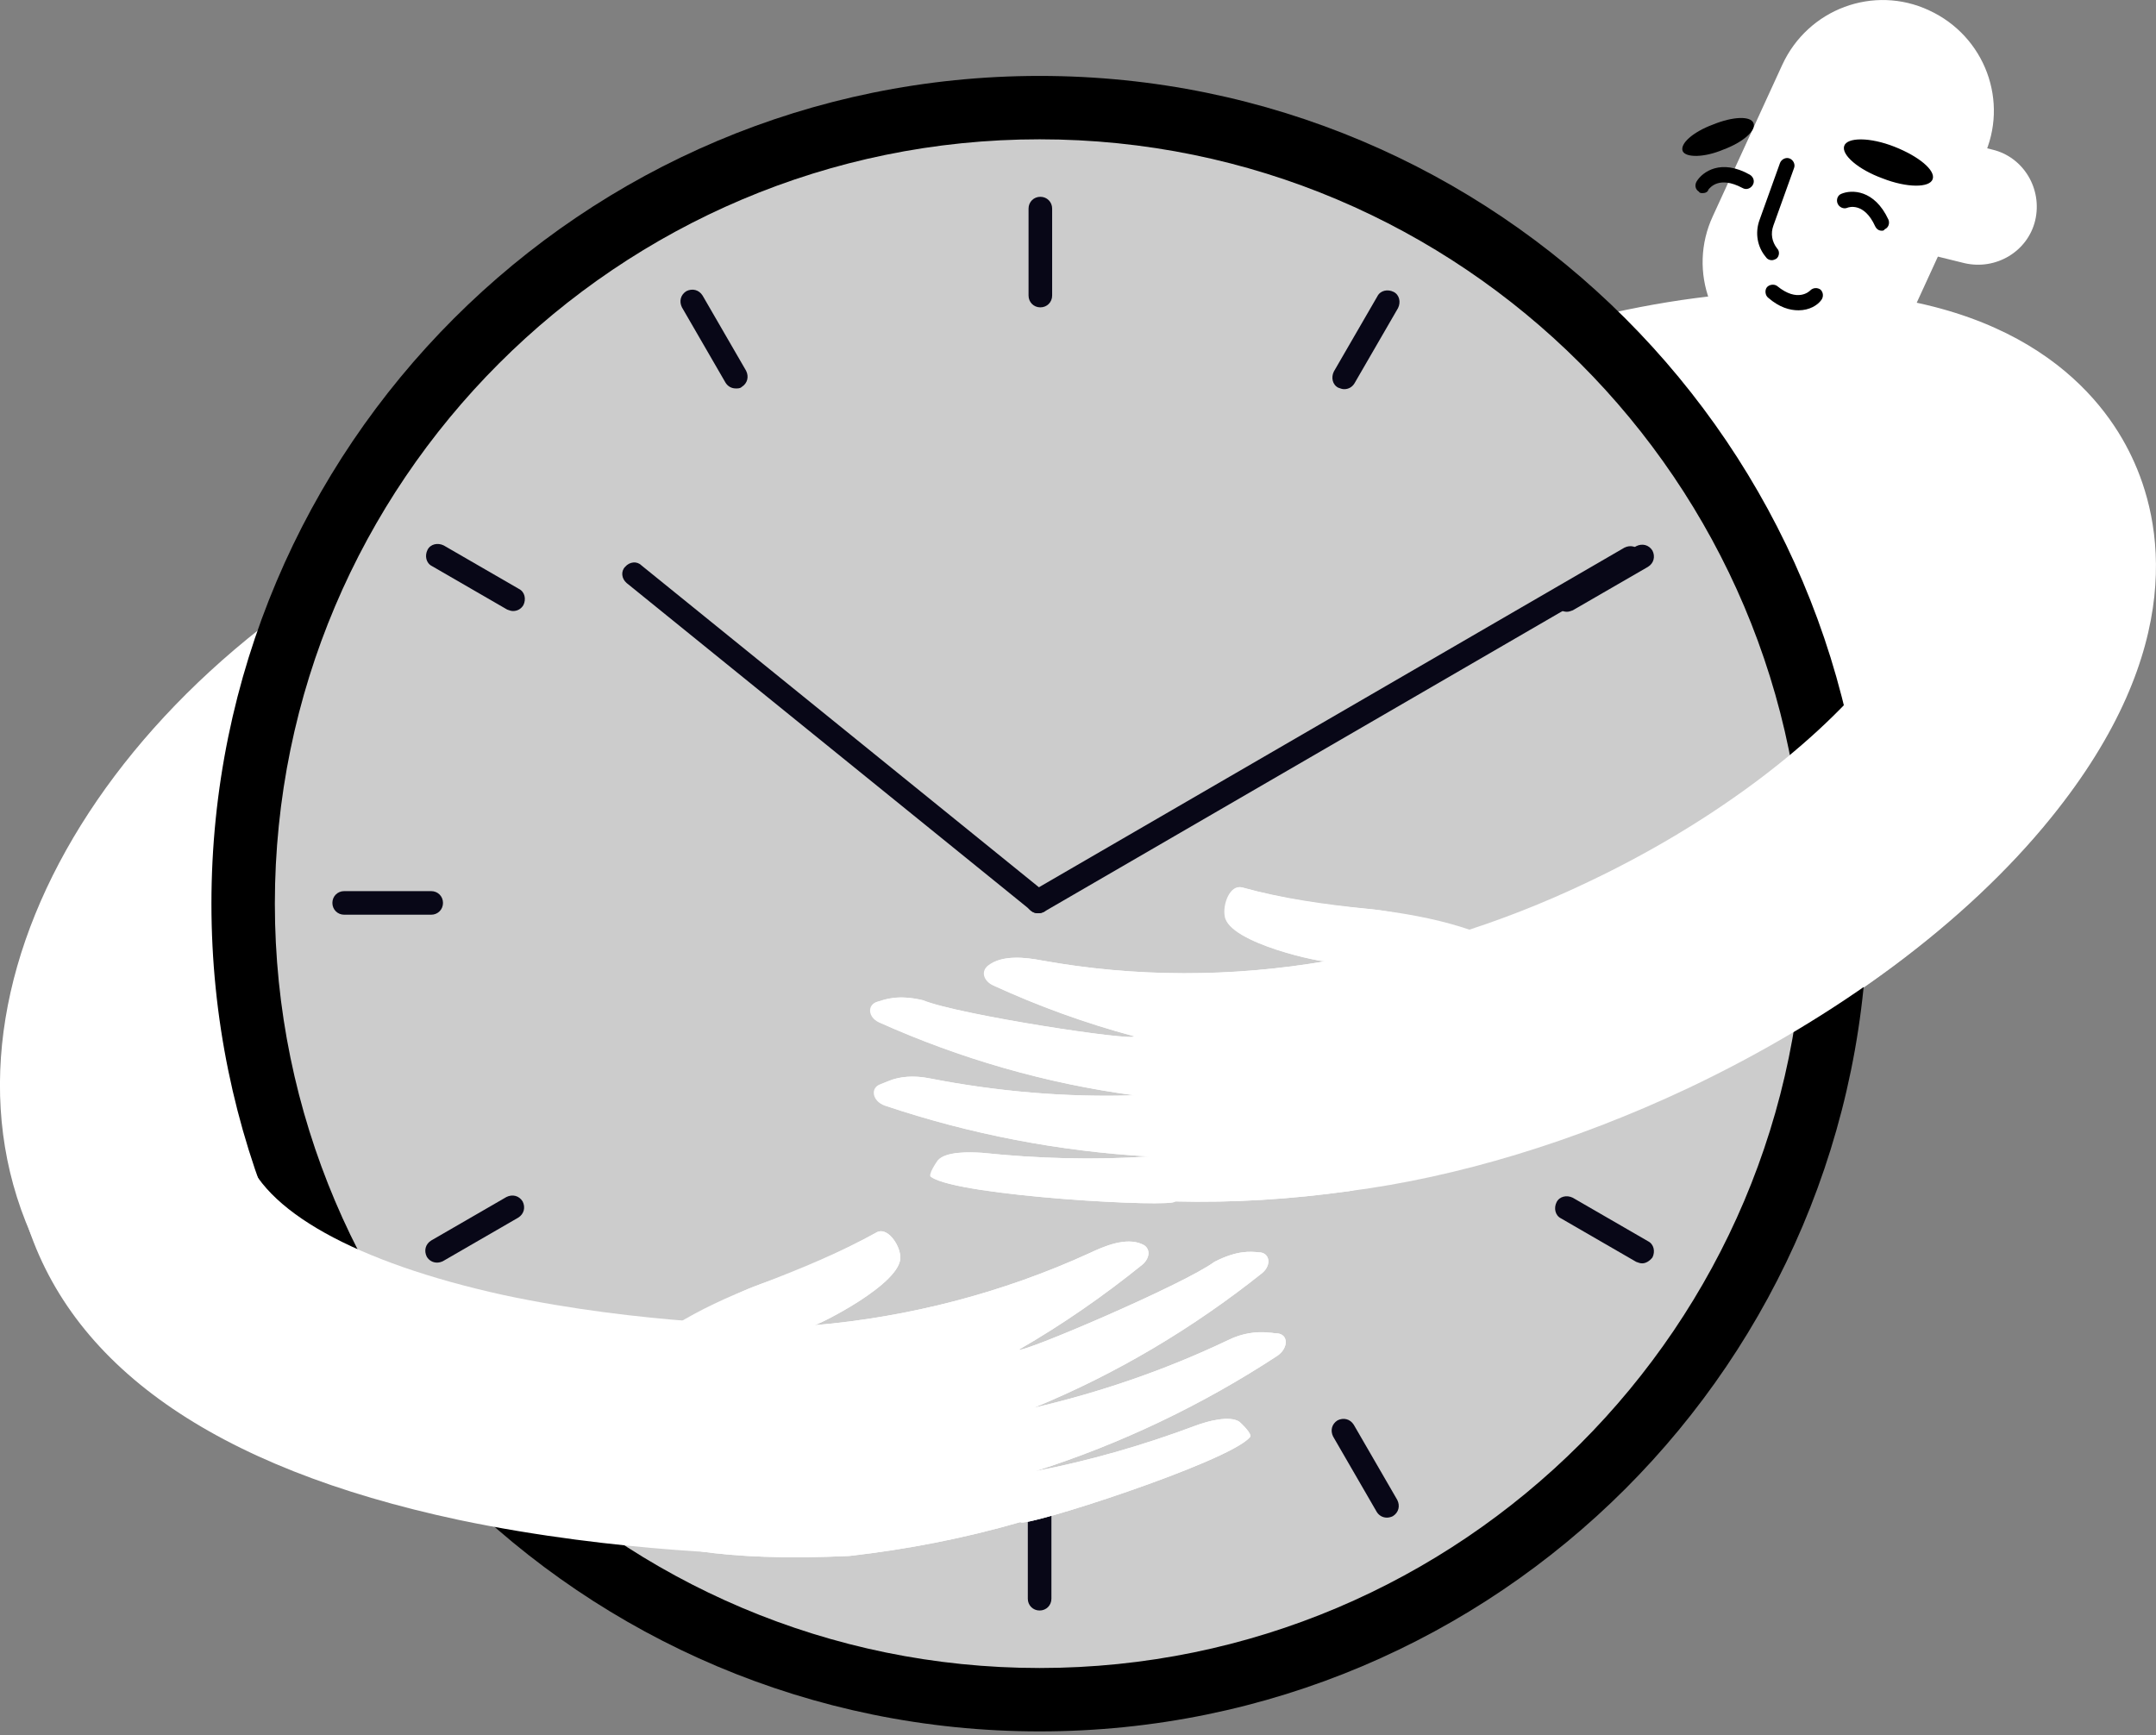 <svg xmlns="http://www.w3.org/2000/svg" width="400" height="322" viewBox="0 0 400 322" fill="none"><rect x="0" y="0" width="400" height="322" fill="#808080" stroke="none"/><g clip-path="url(#clip0_266_11958)"><path d="M322.86 157.548C349.005 157.548 370.2 139.608 370.2 117.477C370.2 95.347 349.005 77.406 322.86 77.406C296.714 77.406 275.519 95.347 275.519 117.477C275.519 139.608 296.714 157.548 322.86 157.548Z" fill="white"></path><path d="M247.745 221.005C237.209 221.005 228.042 213.209 226.674 202.542C225.169 190.917 233.378 180.25 245.008 178.883C260.743 176.831 277.982 171.634 294.811 163.565C316.703 153.172 335.721 139.085 347.351 124.999C356.655 113.511 358.16 105.306 357.066 102.844C355.834 100.382 348.446 96.416 333.806 96.279H333.532C315.335 96.279 292.485 102.16 270.731 112.417C256.638 119.118 243.503 127.461 232.831 136.35C223.937 143.872 210.529 142.778 203.004 133.888C195.478 124.999 196.573 111.596 205.466 104.075C218.875 92.724 235.157 82.466 252.533 74.261C280.171 61.132 308.904 54.02 333.532 54.02H334.079C374.989 54.157 390.177 73.44 395.513 84.791C400.985 96.279 406.185 120.076 380.462 151.804C364.864 171.087 340.92 188.866 313.146 201.995C292.212 211.842 270.594 218.406 250.481 221.005H247.745Z" fill="white"></path><path d="M162.524 265.019C230.609 238.089 270.363 177.257 251.316 129.149C232.27 81.04 161.636 63.872 93.55 90.803C25.465 117.734 -14.288 178.565 4.758 226.674C23.805 274.782 94.439 291.95 162.524 265.019Z" fill="white"></path><path d="M192.879 321.25C277.738 321.25 346.53 252.489 346.53 167.668C346.53 82.847 277.738 14.086 192.879 14.086C108.019 14.086 39.227 82.847 39.227 167.668C39.227 252.489 108.019 321.25 192.879 321.25Z" fill="black"></path><path d="M192.878 310.719C271.919 310.719 335.994 246.673 335.994 167.668C335.994 88.663 271.919 24.617 192.878 24.617C113.837 24.617 49.762 88.663 49.762 167.668C49.762 246.673 113.837 310.719 192.878 310.719Z" fill="#CCCCCC"></path><path d="M192.878 312.087C113.248 312.087 48.394 247.263 48.394 167.668C48.531 88.074 113.248 23.249 192.878 23.249C272.509 23.249 337.363 88.074 337.363 167.668C337.363 247.263 272.509 312.087 192.878 312.087ZM192.878 25.848C114.616 25.848 50.994 89.441 50.994 167.668C50.994 245.895 114.616 309.489 192.878 309.489C271.141 309.489 334.763 245.895 334.763 167.668C334.763 89.441 271.141 25.848 192.878 25.848Z" fill="black"></path><path d="M193.015 57.029C191.784 57.029 190.826 56.072 190.826 54.841V38.703C190.826 37.472 191.784 36.515 193.015 36.515C194.247 36.515 195.204 37.472 195.204 38.703V54.841C195.204 56.072 194.247 57.029 193.015 57.029Z" fill="#080717"></path><path d="M136.508 72.073C135.687 72.073 135.003 71.662 134.592 70.979L126.52 57.029C125.972 55.935 126.246 54.704 127.341 54.02C128.435 53.473 129.667 53.747 130.351 54.841L138.423 68.79C138.971 69.885 138.697 71.115 137.602 71.799C137.329 72.073 136.918 72.073 136.508 72.073Z" fill="#080717"></path><path d="M95.188 113.374C94.777 113.374 94.503 113.238 94.093 113.101L80.137 105.032C79.043 104.485 78.769 103.117 79.316 102.023C79.863 100.929 81.232 100.656 82.326 101.203L96.282 109.272C97.377 109.819 97.65 111.186 97.103 112.28C96.693 112.964 96.008 113.374 95.188 113.374Z" fill="#080717"></path><path d="M80 169.72H63.855C62.624 169.72 61.666 168.762 61.666 167.531C61.666 166.301 62.624 165.343 63.855 165.343H80C81.232 165.343 82.189 166.301 82.189 167.531C82.189 168.762 81.232 169.72 80 169.72Z" fill="#080717"></path><path d="M81.095 234.27C80.274 234.27 79.59 233.86 79.179 233.176C78.632 232.082 78.906 230.851 80 230.168L93.956 222.099C95.051 221.552 96.282 221.825 96.966 222.919C97.514 224.013 97.24 225.244 96.145 225.928L82.189 233.997C81.916 234.134 81.505 234.27 81.095 234.27Z" fill="#080717"></path><path d="M128.299 281.453C127.888 281.453 127.614 281.316 127.204 281.179C126.109 280.632 125.836 279.265 126.383 278.171L134.456 264.221C135.003 263.127 136.371 262.853 137.466 263.4C138.56 263.947 138.834 265.315 138.287 266.409L130.214 280.359C129.804 281.042 129.119 281.453 128.299 281.453Z" fill="#080717"></path><path d="M192.879 298.821C191.647 298.821 190.689 297.864 190.689 296.633V280.495C190.689 279.265 191.647 278.307 192.879 278.307C194.11 278.307 195.068 279.265 195.068 280.495V296.633C195.068 297.864 194.11 298.821 192.879 298.821Z" fill="#080717"></path><path d="M257.322 281.589C256.501 281.589 255.817 281.179 255.406 280.495L247.334 266.546C246.786 265.452 247.06 264.221 248.155 263.537C249.249 262.99 250.481 263.264 251.165 264.358L259.237 278.307C259.785 279.401 259.511 280.632 258.416 281.316C258.143 281.453 257.732 281.589 257.322 281.589Z" fill="#080717"></path><path d="M304.663 234.407C304.252 234.407 303.978 234.27 303.568 234.134L289.612 226.065C288.518 225.518 288.244 224.15 288.791 223.056C289.339 221.962 290.707 221.689 291.801 222.236L305.757 230.304C306.852 230.851 307.125 232.219 306.578 233.313C306.031 233.997 305.347 234.407 304.663 234.407Z" fill="#080717"></path><path d="M321.902 169.993H305.757C304.526 169.993 303.568 169.036 303.568 167.805C303.568 166.574 304.526 165.617 305.757 165.617H321.902C323.133 165.617 324.091 166.574 324.091 167.805C324.091 169.036 323.133 169.993 321.902 169.993Z" fill="#080717"></path><path d="M290.707 113.511C289.886 113.511 289.202 113.101 288.791 112.417C288.244 111.323 288.518 110.092 289.612 109.408L303.568 101.339C304.663 100.792 305.894 101.066 306.578 102.16C307.125 103.254 306.852 104.485 305.757 105.169L291.801 113.238C291.391 113.374 291.117 113.511 290.707 113.511Z" fill="#080717"></path><path d="M249.386 72.209C248.976 72.209 248.702 72.073 248.292 71.936C247.197 71.389 246.924 70.021 247.471 68.927L255.543 54.978C256.091 53.883 257.459 53.61 258.554 54.157C259.648 54.704 259.922 56.072 259.374 57.166L251.302 71.115C250.891 71.799 250.207 72.209 249.386 72.209Z" fill="#080717"></path><path d="M192.605 169.446C191.784 169.446 191.1 169.036 190.689 168.352C190.142 167.258 190.416 166.027 191.51 165.343L301.378 101.613C302.473 101.066 303.704 101.339 304.389 102.433C304.936 103.528 304.662 104.758 303.568 105.442L193.699 169.173C193.426 169.309 193.015 169.446 192.605 169.446Z" fill="#080717"></path><path d="M192.605 169.446C192.058 169.446 191.647 169.309 191.237 168.899L116.258 108.177C115.3 107.357 115.163 105.989 115.984 105.169C116.805 104.211 118.174 104.075 118.994 104.895L193.973 165.617C194.931 166.437 195.068 167.805 194.247 168.626C193.973 169.173 193.289 169.446 192.605 169.446Z" fill="#080717"></path><path d="M141.16 238.236C148.685 235.364 155.937 232.356 162.641 228.663C164.557 227.569 166.883 230.851 167.019 233.04C167.703 238.1 151.148 246.169 151.011 245.895C168.661 244.391 186.038 239.878 202.183 232.493C204.782 231.262 208.887 229.484 211.897 230.851C213.539 231.535 213.402 233.45 211.897 234.681C204.782 240.425 197.12 245.758 189.048 250.408C189.321 251.229 219.559 238.373 225.306 234.134C229.547 231.945 232.01 232.219 233.515 232.356C235.567 232.356 235.978 234.681 234.199 236.185C221.338 246.442 207.108 254.921 191.784 261.212C204.098 258.34 216.139 254.237 227.905 248.63C230.368 247.399 233.105 246.989 235.431 247.263C235.978 247.263 236.388 247.399 236.936 247.399C238.988 247.536 239.125 249.998 237.072 251.502C223.117 260.665 207.929 267.913 192.058 272.974C202.046 271.059 212.034 268.187 221.885 264.494C224.074 263.674 228.179 262.58 229.958 263.811C229.958 263.811 232.557 266.136 231.873 266.683C227.905 271.332 189.595 283.641 189.321 282.41C178.923 285.419 168.388 287.47 157.579 288.701C110.922 290.889 104.355 278.034 107.502 268.734C110.922 258.477 115.301 248.083 141.16 238.236Z" fill="white"></path><path d="M123.236 250.955C123.784 250.408 124.331 249.724 124.878 249.177C129.12 244.254 134.866 240.425 141.16 238.236C148.822 235.638 155.937 232.356 162.641 228.663C164.557 227.569 166.883 230.851 167.019 233.04C167.703 238.1 151.148 246.169 151.011 245.895C168.661 244.391 186.038 239.878 202.183 232.493C204.782 231.262 208.887 229.484 211.897 230.851C213.539 231.535 213.402 233.45 211.897 234.681C204.782 240.425 197.12 245.758 189.048 250.408C189.321 251.229 219.559 238.373 225.306 234.134C229.547 231.945 232.01 232.219 233.515 232.356C235.567 232.356 235.978 234.681 234.199 236.185C221.338 246.442 207.108 254.921 191.784 261.212C204.098 258.34 216.139 254.237 227.905 248.63C230.368 247.399 233.105 246.989 235.431 247.263C235.978 247.263 236.388 247.399 236.936 247.399C238.988 247.536 239.125 249.998 237.072 251.502C223.117 260.665 207.929 267.913 192.058 272.974C202.046 271.059 212.034 268.187 221.885 264.494C224.074 263.674 228.179 262.58 229.958 263.811C229.958 263.811 232.557 266.136 231.873 266.683C227.905 271.332 189.595 283.641 189.321 282.41C178.923 285.419 168.388 287.47 157.579 288.701C110.922 290.889 104.355 278.034 107.502 268.734C110.922 258.477 123.92 252.186 123.236 250.955Z" fill="white"></path><path d="M253.764 168.626C245.692 167.805 237.893 166.711 230.504 164.659C228.315 164.112 226.947 167.805 227.357 169.993C228.042 175.053 245.965 178.746 246.102 178.335C228.589 181.344 210.665 181.344 193.289 178.199C190.415 177.652 186.037 177.105 183.438 179.156C182.069 180.25 182.617 182.028 184.395 182.849C192.741 186.678 201.361 189.823 210.528 192.285C210.392 193.242 177.965 188.319 171.26 185.584C166.608 184.49 164.282 185.447 162.914 185.857C160.999 186.404 161.135 188.729 163.188 189.687C178.101 196.388 194.11 201.038 210.528 203.226C197.941 203.636 185.079 202.542 172.492 200.08C169.755 199.533 167.019 199.67 164.83 200.627C164.419 200.764 163.872 201.038 163.461 201.174C161.546 201.858 161.956 204.32 164.282 205.141C180.154 210.474 196.572 213.62 213.265 214.577C203.003 215.261 192.741 214.987 182.206 213.893C179.88 213.756 175.639 213.62 174.134 215.261C174.134 215.261 172.081 218.133 172.902 218.406C177.965 221.962 218.054 224.15 218.054 222.919C228.863 223.193 239.671 222.509 250.344 221.005C296.042 211.431 299.052 197.208 293.853 189.14C287.97 180.524 281.129 171.634 253.764 168.626Z" fill="white"></path><path d="M274.151 176.421C273.467 176.011 272.783 175.464 272.098 175.053C266.762 171.361 260.332 169.173 253.627 168.626C245.555 167.942 237.756 166.711 230.368 164.659C228.179 164.112 226.81 167.805 227.221 169.993C227.905 175.053 245.829 178.746 245.965 178.335C228.452 181.344 210.528 181.344 193.152 178.199C190.279 177.652 185.9 177.105 183.301 179.156C181.933 180.25 182.48 182.028 184.259 182.849C192.605 186.678 201.225 189.823 210.392 192.285C210.255 193.242 177.828 188.319 171.124 185.584C166.472 184.49 164.146 185.447 162.777 185.857C160.862 186.404 160.999 188.729 163.051 189.687C177.965 196.388 193.973 201.038 210.392 203.226C197.804 203.636 184.943 202.542 172.355 200.08C169.619 199.533 166.882 199.67 164.693 200.627C164.283 200.764 163.735 201.038 163.325 201.174C161.409 201.858 161.82 204.32 164.146 205.141C180.017 210.474 196.436 213.62 213.128 214.577C202.866 215.261 192.605 214.987 182.069 213.893C179.743 213.756 175.502 213.62 173.997 215.261C173.997 215.261 171.945 218.133 172.765 218.406C177.828 221.962 217.917 224.15 217.917 222.919C228.726 223.193 239.535 222.509 250.207 221.005C295.906 211.431 298.916 197.208 293.716 189.14C287.97 180.524 273.877 177.788 274.151 176.421Z" fill="white"></path><path d="M327.922 67.286C317.524 62.499 313.008 50.328 317.797 40.071L330.659 12.035C335.447 1.641 347.625 -2.872 357.886 1.915C368.285 6.701 372.8 18.873 368.011 29.13L355.15 57.166C350.498 67.423 338.321 71.936 327.922 67.286Z" fill="white"></path><path d="M345.025 44.037L364.454 48.824C370.337 50.191 376.22 46.635 377.589 40.891C378.957 35.011 375.399 29.13 369.653 27.762L350.224 22.839L345.025 44.037Z" fill="white"></path><path d="M143.896 288.428C142.665 288.428 115.027 288.291 85.062 282C39.638 272.29 12.547 253.28 4.474 225.244C1.327 214.03 7.758 202.269 19.114 198.986C30.334 195.704 42.1 202.269 45.384 213.483C48.531 224.56 66.044 234.27 93.409 240.288C118.994 245.758 143.759 245.895 143.896 245.895C155.663 245.895 165.104 255.468 165.104 267.093C164.967 278.854 155.526 288.428 143.896 288.428Z" fill="white"></path><path d="M247.744 221.005C237.209 221.005 228.042 213.209 226.674 202.542C225.168 190.917 233.378 180.25 245.008 178.883C260.742 176.831 277.982 171.634 294.811 163.565C316.703 153.172 335.721 139.085 347.351 124.999C356.655 113.511 358.16 105.306 357.065 102.844C352.003 92.313 356.518 79.595 367.19 74.671C377.725 69.611 390.45 74.124 395.375 84.791C400.848 96.279 406.048 120.076 380.325 151.804C364.727 171.087 340.783 188.866 313.008 201.995C292.075 211.842 270.457 218.406 250.344 221.005H247.744Z" fill="white"></path><path d="M325.322 22.839C325.87 24.207 323.407 26.395 319.713 27.762C316.155 29.267 312.735 29.267 312.187 28.036C311.64 26.668 314.103 24.48 317.797 23.113C321.491 21.608 324.775 21.471 325.322 22.839Z" fill="black"></path><path d="M358.57 33.233C358.023 34.874 353.782 34.874 349.266 33.096C344.751 31.455 341.604 28.72 342.152 27.079C342.699 25.438 346.94 25.438 351.456 27.215C355.971 28.993 359.118 31.592 358.57 33.233Z" fill="black"></path><path d="M328.743 48.276C328.332 48.276 327.922 48.14 327.648 47.729C326.006 45.815 325.596 43.216 326.417 40.891L330.248 30.224C330.521 29.54 331.342 29.13 332.027 29.404C332.711 29.677 333.121 30.498 332.847 31.181L329.016 41.849C328.469 43.353 328.743 44.858 329.701 46.088C330.248 46.635 330.111 47.593 329.564 48.003C329.29 48.14 329.016 48.276 328.743 48.276Z" fill="black"></path><path d="M349.129 42.806C348.582 42.806 348.171 42.532 347.898 41.986C345.845 37.472 342.972 38.43 342.698 38.566C342.014 38.84 341.193 38.43 340.92 37.746C340.646 37.062 340.92 36.242 341.604 35.968C343.519 35.148 347.761 35.148 350.361 40.755C350.634 41.438 350.361 42.259 349.676 42.532C349.54 42.806 349.266 42.806 349.129 42.806Z" fill="black"></path><path d="M315.882 35.831C315.608 35.831 315.334 35.831 315.197 35.558C314.513 35.148 314.377 34.327 314.787 33.643C315.882 31.865 319.302 29.404 324.638 32.412C325.322 32.823 325.596 33.643 325.186 34.327C324.775 35.011 323.954 35.284 323.27 34.874C318.892 32.549 317.25 34.874 316.976 35.148C316.839 35.695 316.292 35.831 315.882 35.831Z" fill="black"></path><path d="M333.668 57.576C332.027 57.576 330.111 57.029 328.059 55.251C327.511 54.841 327.375 53.884 327.785 53.337C328.196 52.789 329.153 52.653 329.701 53.063C333.532 56.209 335.721 54.02 335.858 53.884C336.405 53.337 337.226 53.337 337.773 53.747C338.32 54.294 338.32 55.114 337.91 55.661C337.226 56.619 335.721 57.576 333.668 57.576Z" fill="black"></path></g><defs><clipPath id="clip0_266_11958"><rect width="400" height="321.25" fill="white"></rect></clipPath></defs></svg>